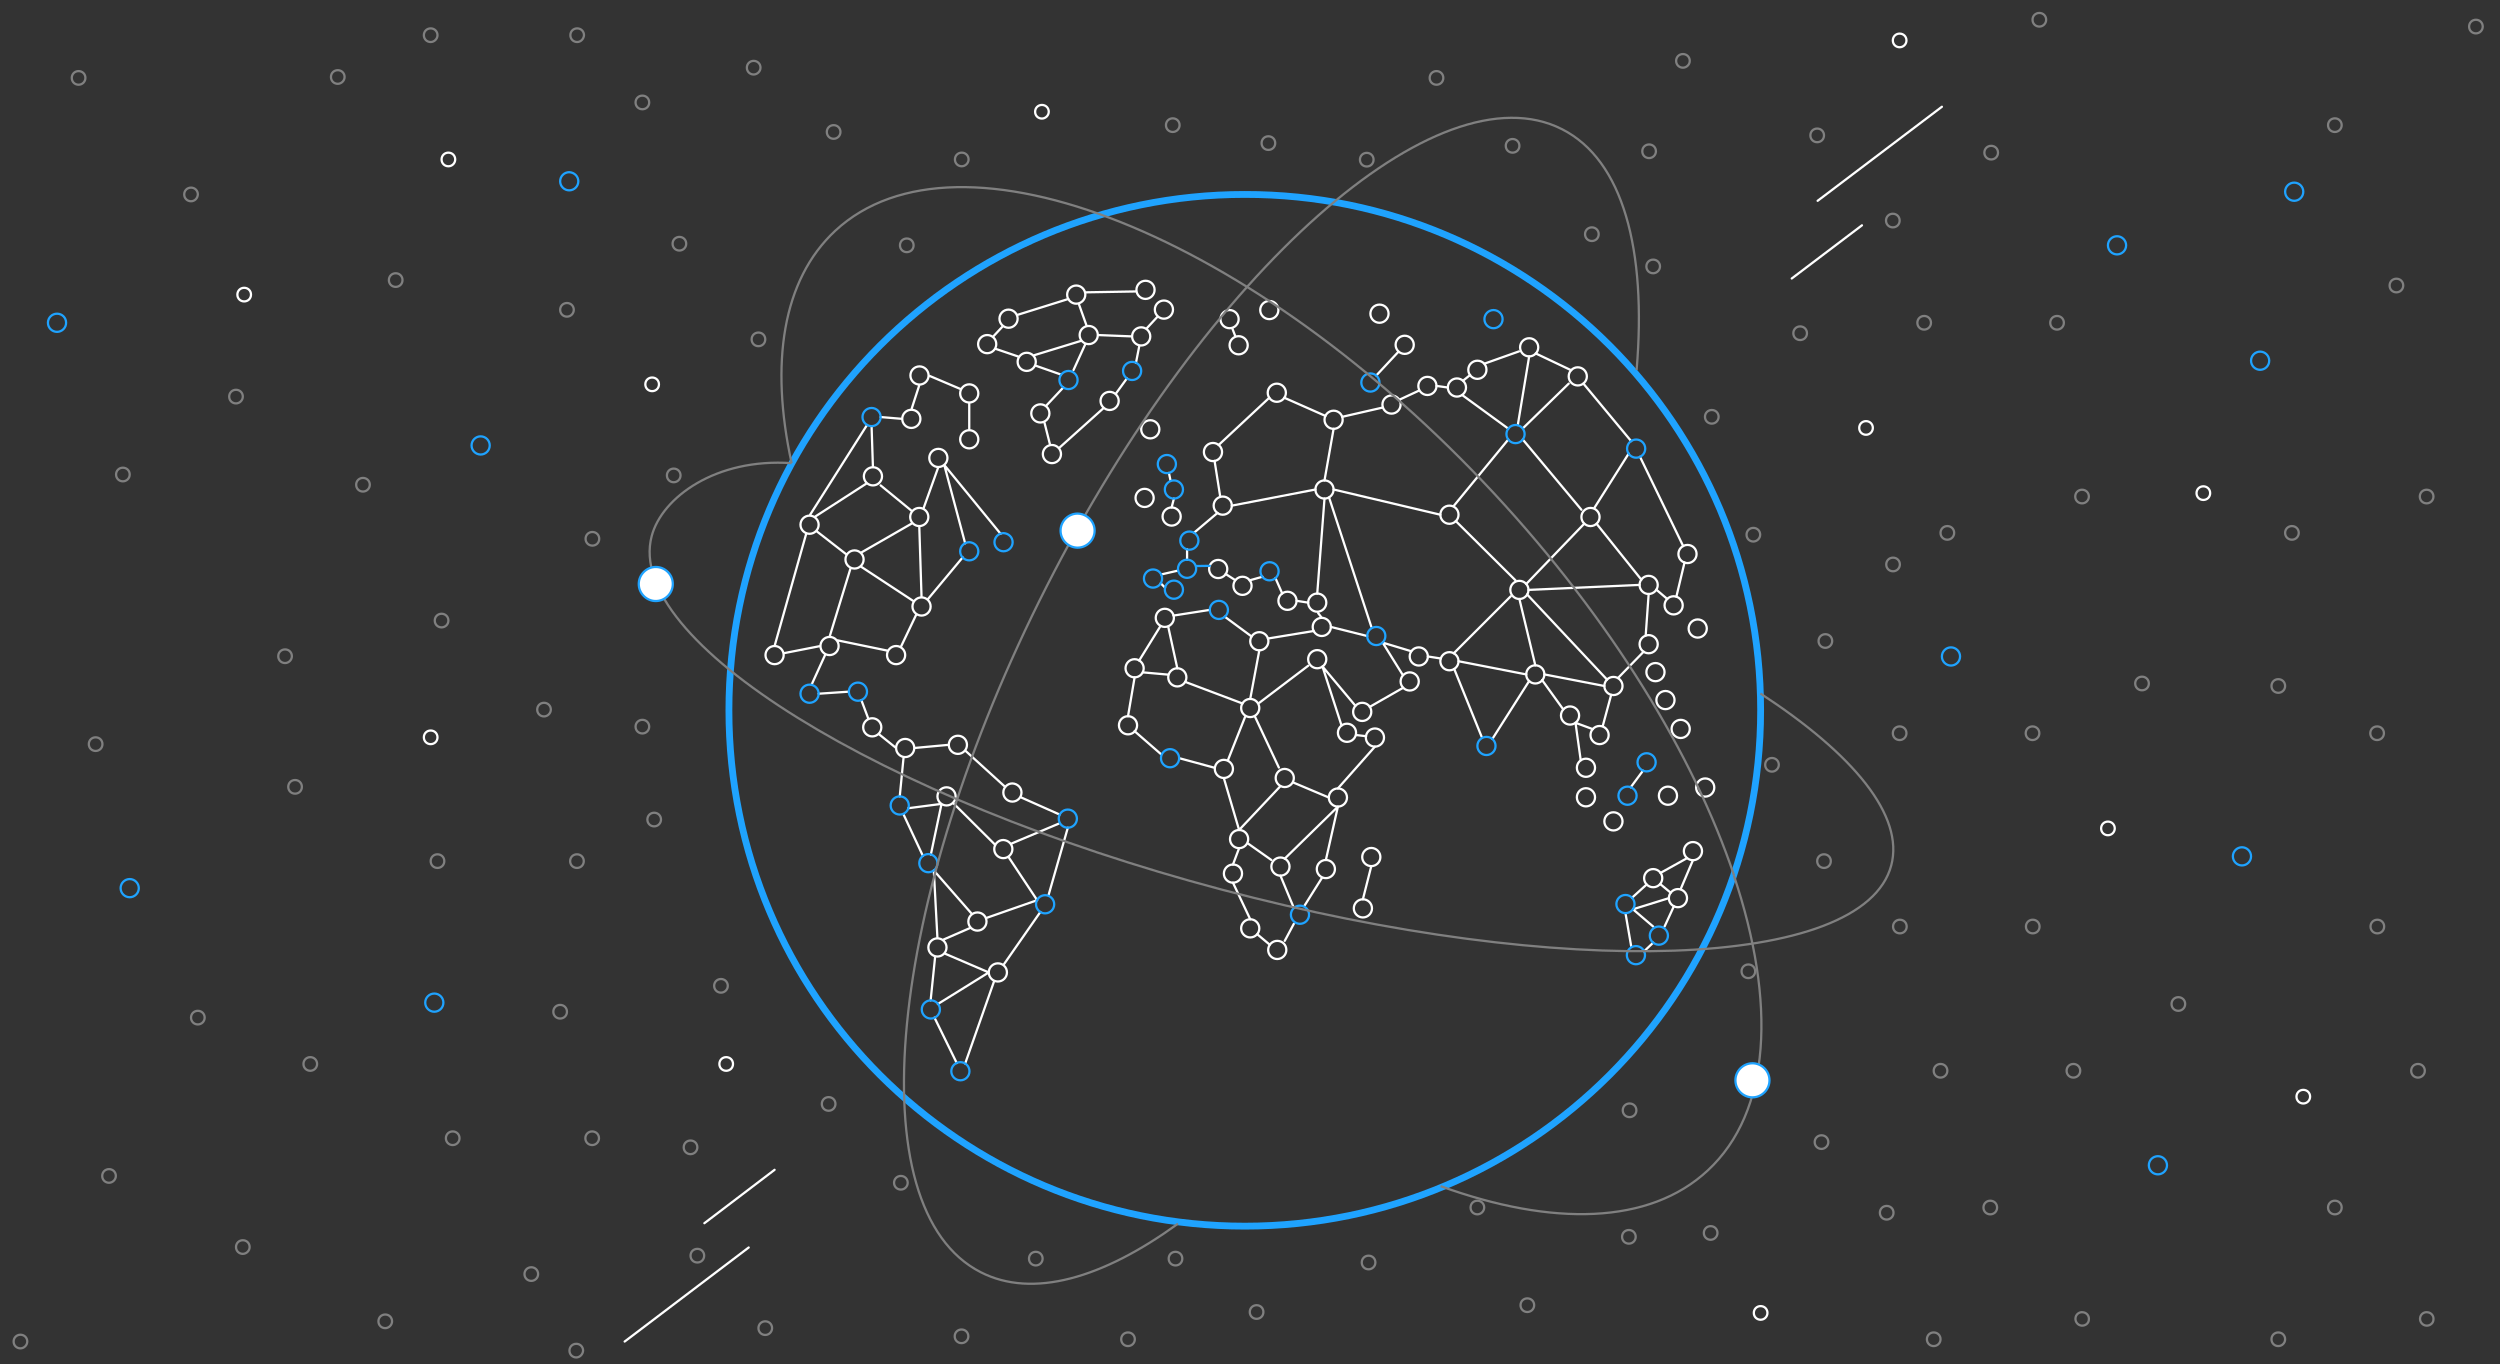 <svg version="1.1" id="Layer_1" xmlns="http://www.w3.org/2000/svg" x="0" y="0" viewBox="0 0 1100.6 600.5" xml:space="preserve">
  <rect x="0" y="0" width="1100.6" height="600.5" fill="#333333" stroke="none"/>
  <style>
    .dom0,.dom1{stroke-linecap:round;stroke-linejoin:round}.dom0{fill:none;stroke-miterlimit:10;stroke:#fff}.dom1{stroke:gray}.dom1,.dom5,.dom6,.dom7{fill:none;stroke-miterlimit:10}.dom5{stroke-linecap:round;stroke-linejoin:round;stroke:#1fa3ff}.dom6,.dom7{stroke:gray}.dom7{fill:#fff;stroke:#1fa3ff;stroke-linecap:round;stroke-linejoin:round}
  </style>
  <path class="dom0" d="M197.4 73.2c-1.7 0-3-1.3-3-3s1.3-3 3-3 3 1.3 3 3c0 1.6-1.3 3-3 3z"/>
  <path class="dom1" d="M189.6 18.5c-1.7 0-3-1.3-3-3s1.3-3 3-3 3 1.3 3 3c0 1.6-1.4 3-3 3zM282.8 48.1c-1.7 0-3-1.3-3-3s1.3-3 3-3 3 1.3 3 3-1.3 3-3 3zM423.4 73.2c-1.7 0-3-1.3-3-3s1.3-3 3-3 3 1.3 3 3c0 1.6-1.4 3-3 3z"/>
  <path class="dom0" d="M458.7 52.2c-1.7 0-3-1.3-3-3s1.3-3 3-3 3 1.3 3 3c0 1.6-1.4 3-3 3z"/>
  <path class="dom1" d="M399.2 111c-1.7 0-3-1.3-3-3s1.3-3 3-3 3 1.3 3 3-1.3 3-3 3zM516.3 58.1c-1.7 0-3-1.3-3-3s1.3-3 3-3 3 1.3 3 3c0 1.6-1.3 3-3 3zM558.4 66c-1.7 0-3-1.3-3-3s1.3-3 3-3 3 1.3 3 3-1.3 3-3 3zM601.7 73.3c-1.7 0-3-1.3-3-3s1.3-3 3-3 3 1.3 3 3-1.3 3-3 3zM665.9 67.2c-1.7 0-3-1.3-3-3s1.3-3 3-3 3 1.3 3 3-1.3 3-3 3zM632.4 37.3c-1.7 0-3-1.3-3-3s1.3-3 3-3 3 1.3 3 3-1.3 3-3 3zM726 69.6c-1.7 0-3-1.3-3-3s1.3-3 3-3 3 1.3 3 3c0 1.6-1.3 3-3 3zM800 62.6c-1.7 0-3-1.3-3-3s1.3-3 3-3 3 1.3 3 3-1.3 3-3 3zM897.8 11.7c-1.7 0-3-1.3-3-3s1.3-3 3-3 3 1.3 3 3c0 1.6-1.3 3-3 3zM700.8 106.1c-1.7 0-3-1.3-3-3s1.3-3 3-3 3 1.3 3 3-1.3 3-3 3zM740.9 29.8c-1.7 0-3-1.3-3-3s1.3-3 3-3 3 1.3 3 3c0 1.6-1.4 3-3 3zM727.8 120.3c-1.7 0-3-1.3-3-3s1.3-3 3-3 3 1.3 3 3c0 1.6-1.4 3-3 3zM792.5 149.7c-1.7 0-3-1.3-3-3s1.3-3 3-3 3 1.3 3 3-1.3 3-3 3zM753.6 186.5c-1.7 0-3-1.3-3-3s1.3-3 3-3 3 1.3 3 3c0 1.6-1.3 3-3 3zM771.9 238.4c-1.7 0-3-1.3-3-3s1.3-3 3-3 3 1.3 3 3c0 1.6-1.4 3-3 3zM803.6 285.2c-1.7 0-3-1.3-3-3s1.3-3 3-3 3 1.3 3 3-1.4 3-3 3zM780.1 339.7c-1.7 0-3-1.3-3-3s1.3-3 3-3 3 1.3 3 3c0 1.6-1.4 3-3 3zM836.3 325.8c-1.7 0-3-1.3-3-3s1.3-3 3-3 3 1.3 3 3c0 1.6-1.3 3-3 3zM803 382.1c-1.7 0-3-1.3-3-3s1.3-3 3-3 3 1.3 3 3-1.3 3-3 3zM769.7 430.6c-1.7 0-3-1.3-3-3s1.3-3 3-3 3 1.3 3 3-1.4 3-3 3zM854.3 474.4c-1.7 0-3-1.3-3-3s1.3-3 3-3 3 1.3 3 3-1.4 3-3 3zM836.4 410.9c-1.7 0-3-1.3-3-3s1.3-3 3-3 3 1.3 3 3-1.3 3-3 3zM801.9 505.8c-1.7 0-3-1.3-3-3s1.3-3 3-3 3 1.3 3 3c0 1.6-1.4 3-3 3zM851.3 592.6c-1.7 0-3-1.3-3-3s1.3-3 3-3 3 1.3 3 3-1.4 3-3 3zM830.6 536.9c-1.7 0-3-1.3-3-3s1.3-3 3-3 3 1.3 3 3-1.4 3-3 3zM876.2 534.6c-1.7 0-3-1.3-3-3s1.3-3 3-3 3 1.3 3 3-1.3 3-3 3z"/>
  <path class="dom0" d="M775.1 581c-1.7 0-3-1.3-3-3s1.3-3 3-3 3 1.3 3 3c0 1.6-1.3 3-3 3z"/>
  <path class="dom1" d="M916.5 583.6c-1.7-.1-2.9-1.6-2.8-3.2.1-1.7 1.6-2.9 3.2-2.7 1.7.1 2.9 1.6 2.7 3.2 0 1.6-1.5 2.8-3.1 2.7zM753.1 545.8c-1.7 0-3-1.3-3-3s1.3-3 3-3 3 1.3 3 3c0 1.6-1.4 3-3 3zM672.4 577.6c-1.7 0-3-1.3-3-3s1.3-3 3-3 3 1.3 3 3-1.4 3-3 3zM650.4 534.6c-1.7 0-3-1.3-3-3s1.3-3 3-3 3 1.3 3 3c0 1.6-1.4 3-3 3zM602.5 558.8c-1.7 0-3-1.3-3-3s1.3-3 3-3 3 1.3 3 3-1.4 3-3 3zM553.2 580.6c-1.7 0-3-1.3-3-3s1.3-3 3-3 3 1.3 3 3-1.3 3-3 3zM517.5 557.1c-1.7 0-3-1.3-3-3s1.3-3 3-3 3 1.3 3 3-1.3 3-3 3zM456 557.1c-1.7 0-3-1.3-3-3s1.3-3 3-3 3 1.3 3 3-1.4 3-3 3zM496.6 592.6c-1.7 0-3-1.3-3-3s1.3-3 3-3 3 1.3 3 3-1.4 3-3 3zM423.3 591.3c-1.7 0-3-1.3-3-3s1.3-3 3-3 3 1.3 3 3-1.4 3-3 3zM396.6 523.7c-1.7 0-3-1.3-3-3s1.3-3 3-3 3 1.3 3 3c0 1.6-1.3 3-3 3zM307 555.8c-1.7 0-3-1.3-3-3s1.3-3 3-3 3 1.3 3 3-1.3 3-3 3zM233.9 563.9c-1.7 0-3-1.3-3-3s1.3-3 3-3 3 1.3 3 3-1.4 3-3 3zM304 508.1c-1.7 0-3-1.3-3-3s1.3-3 3-3 3 1.3 3 3c0 1.6-1.3 3-3 3zM169.6 584.7c-1.7 0-3-1.3-3-3s1.3-3 3-3 3 1.3 3 3c0 1.6-1.4 3-3 3z"/>
  <path class="dom0" d="M319.7 471.4c-1.7 0-3-1.3-3-3s1.3-3 3-3 3 1.3 3 3-1.3 3-3 3z"/>
  <path class="dom1" d="M317.4 437c-1.7 0-3-1.3-3-3s1.3-3 3-3 3 1.3 3 3-1.4 3-3 3zM296.6 212.3c-1.7 0-3-1.3-3-3s1.3-3 3-3 3 1.3 3 3c0 1.6-1.3 3-3 3z"/>
  <path class="dom0" d="M287.1 172.2c-1.7 0-3-1.3-3-3s1.3-3 3-3 3 1.3 3 3-1.3 3-3 3zM107.5 132.7c-1.7 0-3-1.3-3-3s1.3-3 3-3 3 1.3 3 3-1.3 3-3 3zM189.6 327.6c-1.7 0-3-1.3-3-3s1.3-3 3-3 3 1.3 3 3-1.3 3-3 3z"/>
  <path class="dom1" d="M9 593.6c-1.7 0-3-1.3-3-3s1.3-3 3-3 3 1.3 3 3c0 1.6-1.4 3-3 3zM260.8 240.2c-1.7 0-3-1.3-3-3s1.3-3 3-3 3 1.3 3 3-1.3 3-3 3zM333.9 152.4c-1.7 0-3-1.3-3-3s1.3-3 3-3 3 1.3 3 3-1.3 3-3 3zM249.6 139.4c-1.7 0-3-1.3-3-3s1.3-3 3-3 3 1.3 3 3c0 1.6-1.3 3-3 3zM84.1 88.6c-1.7 0-3-1.3-3-3s1.3-3 3-3 3 1.3 3 3c-.1 1.7-1.4 3-3 3zM288 363.8c-1.7 0-3-1.3-3-3s1.3-3 3-3 3 1.3 3 3c0 1.6-1.3 3-3 3zM282.8 322.9c-1.7 0-3-1.3-3-3s1.3-3 3-3 3 1.3 3 3c0 1.6-1.3 3-3 3zM239.5 315.4c-1.7 0-3-1.3-3-3s1.3-3 3-3 3 1.3 3 3c0 1.6-1.4 3-3 3zM254 382.1c-1.7 0-3-1.3-3-3s1.3-3 3-3 3 1.3 3 3-1.3 3-3 3zM246.6 448.4c-1.7 0-3-1.3-3-3s1.3-3 3-3 3 1.3 3 3-1.3 3-3 3zM260.7 504.1c-1.7 0-3-1.3-3-3s1.3-3 3-3 3 1.3 3 3c0 1.6-1.3 3-3 3zM54.1 211.9c-1.7 0-3-1.3-3-3s1.3-3 3-3 3 1.3 3 3-1.4 3-3 3zM42.1 330.6c-1.7 0-3-1.3-3-3s1.3-3 3-3 3 1.3 3 3-1.3 3-3 3zM34.6 37.3c-1.7 0-3-1.3-3-3s1.3-3 3-3 3 1.3 3 3c0 1.6-1.3 3-3 3zM192.6 382.1c-1.7 0-3-1.3-3-3s1.3-3 3-3 3 1.3 3 3-1.3 3-3 3zM199.3 504.1c-1.7 0-3-1.3-3-3s1.3-3 3-3 3 1.3 3 3c0 1.6-1.3 3-3 3zM87.1 451c-1.7 0-3-1.3-3-3s1.3-3 3-3 3 1.3 3 3-1.4 3-3 3zM106.9 552c-1.7 0-3-1.3-3-3s1.3-3 3-3 3 1.3 3 3c0 1.6-1.4 3-3 3zM48 520.7c-1.7 0-3-1.3-3-3s1.3-3 3-3 3 1.3 3 3c0 1.6-1.4 3-3 3zM125.5 291.9c-1.7 0-3-1.3-3-3s1.3-3 3-3 3 1.3 3 3c0 1.6-1.4 3-3 3zM129.9 349.4c-1.7 0-3-1.3-3-3s1.3-3 3-3 3 1.3 3 3-1.3 3-3 3zM136.6 471.4c-1.7 0-3-1.3-3-3s1.3-3 3-3 3 1.3 3 3c0 1.6-1.3 3-3 3zM194.4 276.2c-1.7 0-3-1.3-3-3s1.3-3 3-3 3 1.3 3 3-1.4 3-3 3zM103.9 177.6c-1.7 0-3-1.3-3-3s1.3-3 3-3 3 1.3 3 3c0 1.6-1.4 3-3 3zM148.7 36.9c-1.7 0-3-1.3-3-3s1.3-3 3-3 3 1.3 3 3c0 1.6-1.4 3-3 3zM174.2 126.3c-1.7 0-3-1.3-3-3s1.3-3 3-3 3 1.3 3 3-1.3 3-3 3zM159.8 216.4c-1.7 0-3-1.3-3-3s1.3-3 3-3 3 1.3 3 3c0 1.6-1.3 3-3 3zM364.8 489c-1.7 0-3-1.3-3-3s1.3-3 3-3 3 1.3 3 3c0 1.6-1.3 3-3 3zM336.9 587.7c-1.7 0-3-1.3-3-3s1.3-3 3-3 3 1.3 3 3c0 1.6-1.3 3-3 3zM253.7 597.6c-1.7 0-3-1.3-3-3s1.3-3 3-3 3 1.3 3 3c-.1 1.6-1.4 3-3 3zM717.1 547.5c-1.7 0-3-1.3-3-3s1.3-3 3-3 3 1.3 3 3c0 1.6-1.3 3-3 3zM717.4 491.8c-1.7 0-3-1.3-3-3s1.3-3 3-3 3 1.3 3 3-1.3 3-3 3z"/>
  <path class="dom0" d="M821.5 191.4c-1.7 0-3-1.3-3-3s1.3-3 3-3 3 1.3 3 3c0 1.6-1.3 3-3 3z"/>
  <path class="dom1" d="M876.6 70.2c-1.7 0-3-1.3-3-3s1.3-3 3-3 3 1.3 3 3-1.3 3-3 3zM833.4 251.5c-1.7 0-3-1.3-3-3s1.3-3 3-3 3 1.3 3 3c0 1.6-1.3 3-3 3zM857.3 237.6c-1.7 0-3-1.3-3-3s1.3-3 3-3 3 1.3 3 3c0 1.6-1.3 3-3 3zM916.6 221.6c-1.7 0-3-1.3-3-3s1.3-3 3-3 3 1.3 3 3c0 1.6-1.3 3-3 3zM847.1 145.1c-1.7 0-3-1.3-3-3s1.3-3 3-3 3 1.3 3 3-1.4 3-3 3zM1003 305c-1.7 0-3-1.3-3-3s1.3-3 3-3 3 1.3 3 3-1.4 3-3 3zM894.8 325.8c-1.7 0-3-1.3-3-3s1.3-3 3-3 3 1.3 3 3c0 1.6-1.3 3-3 3zM1055 128.7c-1.7 0-3-1.3-3-3s1.3-3 3-3 3 1.3 3 3c0 1.6-1.3 3-3 3zM1027.9 58.1c-1.7 0-3-1.3-3-3s1.3-3 3-3 3 1.3 3 3c0 1.6-1.3 3-3 3zM1090 14.7c-1.7 0-3-1.3-3-3s1.3-3 3-3 3 1.3 3 3c0 1.6-1.3 3-3 3zM912.8 474.4c-1.7 0-3-1.3-3-3s1.3-3 3-3 3 1.3 3 3-1.4 3-3 3zM894.9 410.9c-1.7 0-3-1.3-3-3s1.3-3 3-3 3 1.3 3 3-1.3 3-3 3zM943 303.9c-1.7 0-3-1.3-3-3s1.3-3 3-3 3 1.3 3 3-1.3 3-3 3zM905.6 145.1c-1.7 0-3-1.3-3-3s1.3-3 3-3 3 1.3 3 3-1.4 3-3 3zM833.3 100.1c-1.7 0-3-1.3-3-3s1.3-3 3-3 3 1.3 3 3-1.3 3-3 3z"/>
  <path class="dom0" d="M836.3 20.8c-1.7 0-3-1.3-3-3s1.3-3 3-3 3 1.3 3 3c0 1.6-1.3 3-3 3zM970 220.1c-1.7 0-3-1.3-3-3s1.3-3 3-3 3 1.3 3 3-1.3 3-3 3zM928 367.7c-1.7 0-3-1.3-3-3s1.3-3 3-3 3 1.3 3 3c0 1.6-1.3 3-3 3zM1014 485.8c-1.7 0-3-1.3-3-3s1.3-3 3-3 3 1.3 3 3c0 1.6-1.3 3-3 3z"/>
  <path class="dom1" d="M367 61.1c-1.7 0-3-1.3-3-3s1.3-3 3-3 3 1.3 3 3-1.4 3-3 3zM331.8 32.8c-1.7 0-3-1.3-3-3s1.3-3 3-3 3 1.3 3 3c0 1.6-1.4 3-3 3zM299.1 110.3c-1.7 0-3-1.3-3-3s1.3-3 3-3 3 1.3 3 3-1.4 3-3 3zM254.1 18.5c-1.7 0-3-1.3-3-3s1.3-3 3-3 3 1.3 3 3c-.1 1.6-1.4 3-3 3z"/>
  <path class="dom0" d="M800.2 88.4L854.9 47M788.8 122.6l30.9-23.4M329.6 549.2L275 590.6M341 515l-30.9 23.5"/>
  <radialGradient id="SVGID_1_" cx="687.841" cy="264.522" r=".192" gradientTransform="matrix(1 0 0 -1 0 600)" gradientUnits="userSpaceOnUse">
    <stop offset="0" stop-color="#27aae1"/>
    <stop offset=".199" stop-color="#2aabe1"/>
    <stop offset=".347" stop-color="#33aee1"/>
    <stop offset=".478" stop-color="#44b3e2"/>
    <stop offset=".6" stop-color="#5abae3"/>
    <stop offset=".715" stop-color="#78c4e4"/>
    <stop offset=".826" stop-color="#9ccfe5"/>
    <stop offset=".93" stop-color="#c6dde7"/>
    <stop offset="1" stop-color="#e6e7e8"/>
  </radialGradient>
  <path d="M688 335.6c-.4-.3-.5-.3 0 0z" fill="url(#SVGID_1_)"/>
  <path id="svg-concept" d="M775.1 312.7c0 125.4-101.7 227.1-227.1 227.1S320.9 438.1 320.9 312.7 422.6 85.6 548 85.6c125.4-.1 227.1 101.6 227.1 227.1z" fill="none" stroke="#1fa3ff" stroke-width="3" stroke-linecap="round" stroke-linejoin="round" stroke-miterlimit="10"/>
  <path class="dom0" d="M566.3 418.2c0 2.2-1.8 4-4 4s-4-1.8-4-4 1.8-4 4-4 4 1.7 4 4zM554.4 408.7c0 2.2-1.8 4-4 4s-4-1.8-4-4 1.8-4 4-4 4 1.8 4 4zM587.7 382.6c0 2.2-1.8 4-4 4s-4-1.8-4-4 1.8-4 4-4 4 1.8 4 4zM593 351.1c0 2.2-1.8 4-4 4s-4-1.8-4-4 1.8-4 4-4 4 1.8 4 4zM609.3 324.7c0 2.2-1.8 4-4 4s-4-1.8-4-4 1.8-4 4-4 4 1.8 4 4zM597 322.6c0 2.2-1.8 4-4 4s-4-1.8-4-4 1.8-4 4-4 4 1.8 4 4zM583.9 290.2c0 2.2-1.8 4-4 4s-4-1.8-4-4 1.8-4 4-4 4 1.8 4 4zM603.7 313.4c0 2.2-1.8 4-4 4s-4-1.8-4-4 1.8-4 4-4 4 1.7 4 4zM624.6 300c0 2.2-1.8 4-4 4s-4-1.8-4-4 1.8-4 4-4 4 1.8 4 4zM585.9 276c0 2.2-1.8 4-4 4s-4-1.8-4-4 1.8-4 4-4 4 1.8 4 4zM583.9 265.3c0 2.2-1.8 4-4 4s-4-1.8-4-4 1.8-4 4-4 4 1.8 4 4zM570.8 264.5c0 2.2-1.8 4-4 4s-4-1.8-4-4 1.8-4 4-4 4 1.8 4 4zM558.4 282.3c0 2.2-1.8 4-4 4s-4-1.8-4-4 1.8-4 4-4 4 1.8 4 4zM516.8 272c0 2.2-1.8 4-4 4s-4-1.8-4-4 1.8-4 4-4 4 1.8 4 4zM540.3 250.5c0 2.2-1.8 4-4 4s-4-1.8-4-4 1.8-4 4-4 4 1.8 4 4zM551 257.9c0 2.2-1.8 4-4 4s-4-1.8-4-4 1.8-4 4-4 4 1.8 4 4zM542.3 222.6c0 2.2-1.8 4-4 4s-4-1.8-4-4 1.8-4 4-4 4 1.7 4 4zM538 199c0 2.2-1.8 4-4 4s-4-1.8-4-4 1.8-4 4-4 4 1.8 4 4zM566.1 172.9c0 2.2-1.8 4-4 4s-4-1.8-4-4 1.8-4 4-4 4 1.8 4 4zM591.1 184.8c0 2.2-1.8 4-4 4s-4-1.8-4-4 1.8-4 4-4 4 1.7 4 4zM616.6 178.1c0 2.2-1.8 4-4 4s-4-1.8-4-4 1.8-4 4-4 4 1.8 4 4zM632.4 169.9c0 2.2-1.8 4-4 4s-4-1.8-4-4 1.8-4 4-4c2.3 0 4 1.8 4 4zM654.4 162.8c0 2.2-1.8 4-4 4s-4-1.8-4-4 1.8-4 4-4c2.3 0 4 1.7 4 4zM645.4 170.6c0 2.2-1.8 4-4 4s-4-1.8-4-4 1.8-4 4-4 4 1.8 4 4zM677.2 152.9c0 2.2-1.8 4-4 4s-4-1.8-4-4 1.8-4 4-4 4 1.8 4 4zM698.6 165.7c0 2.2-1.8 4-4 4s-4-1.8-4-4 1.8-4 4-4 4 1.8 4 4zM746.9 243.9c0 2.2-1.8 4-4 4s-4-1.8-4-4 1.8-4 4-4c2.3 0 4 1.8 4 4zM740.8 266.5c0 2.2-1.8 4-4 4s-4-1.8-4-4 1.8-4 4-4 4 1.8 4 4zM729.8 257.5c0 2.2-1.8 4-4 4s-4-1.8-4-4 1.8-4 4-4 4 1.8 4 4zM729.8 283.6c0 2.2-1.8 4-4 4s-4-1.8-4-4 1.8-4 4-4 4 1.8 4 4zM714.3 302c0 2.2-1.8 4-4 4s-4-1.8-4-4 1.8-4 4-4 4 1.8 4 4zM708.2 323.6c0 2.2-1.8 4-4 4s-4-1.8-4-4 1.8-4 4-4 4 1.8 4 4zM695.2 315c0 2.2-1.8 4-4 4s-4-1.8-4-4 1.8-4 4-4 4 1.8 4 4zM679.9 296.9c0 2.2-1.8 4-4 4s-4-1.8-4-4 1.8-4 4-4 4 1.7 4 4zM642.1 291.1c0 2.2-1.8 4-4 4s-4-1.8-4-4 1.8-4 4-4 4 1.8 4 4zM672.9 259.7c0 2.2-1.8 4-4 4s-4-1.8-4-4 1.8-4 4-4 4 1.8 4 4zM704.2 227.6c0 2.2-1.8 4-4 4s-4-1.8-4-4 1.8-4 4-4 4 1.8 4 4zM587.1 215.5c0 2.2-1.8 4-4 4s-4-1.8-4-4 1.8-4 4-4 4 1.8 4 4zM642.1 226.6c0 2.2-1.8 4-4 4s-4-1.8-4-4 1.8-4 4-4 4 1.7 4 4zM628.6 289c0 2.2-1.8 4-4 4s-4-1.8-4-4 1.8-4 4-4 4 1.8 4 4zM702.2 338c0 2.2-1.8 4-4 4s-4-1.8-4-4 1.8-4 4-4 4 1.8 4 4zM749.3 374.7c0 2.2-1.8 4-4 4s-4-1.8-4-4 1.8-4 4-4 4 1.8 4 4zM604 399.9c0 2.2-1.8 4-4 4s-4-1.8-4-4 1.8-4 4-4 4 1.8 4 4zM607.7 377.3c0 2.2-1.8 4-4 4s-4-1.8-4-4 1.8-4 4-4 4 1.8 4 4zM743.9 320.9c0 2.2-1.8 4-4 4s-4-1.8-4-4 1.8-4 4-4 4 1.8 4 4zM751.4 276.7c0 2.2-1.8 4-4 4s-4-1.8-4-4 1.8-4 4-4 4 1.8 4 4zM754.7 346.7c0 2.2-1.8 4-4 4s-4-1.8-4-4 1.8-4 4-4 4 1.8 4 4zM738.3 350.3c0 2.2-1.8 4-4 4s-4-1.8-4-4 1.8-4 4-4 4 1.8 4 4zM714.3 361.6c0 2.2-1.8 4-4 4s-4-1.8-4-4 1.8-4 4-4 4 1.8 4 4zM702.2 351c0 2.2-1.8 4-4 4s-4-1.8-4-4 1.8-4 4-4 4 1.8 4 4zM737.2 308.2c0 2.2-1.8 4-4 4s-4-1.8-4-4 1.8-4 4-4 4 1.8 4 4zM732.8 295.9c0 2.2-1.8 4-4 4s-4-1.8-4-4 1.8-4 4-4 4 1.8 4 4zM731.8 386.6c0 2.2-1.8 4-4 4s-4-1.8-4-4 1.8-4 4-4 4 1.8 4 4zM742.7 395.4c0 2.2-1.8 4-4 4s-4-1.8-4-4 1.8-4 4-4 4 1.8 4 4zM519.8 227.4c0 2.2-1.8 4-4 4s-4-1.8-4-4 1.8-4 4-4 4 1.8 4 4zM507.9 219.2c0 2.2-1.8 4-4 4s-4-1.8-4-4 1.8-4 4-4 4 1.8 4 4zM503.5 294.2c0 2.2-1.8 4-4 4s-4-1.8-4-4 1.8-4 4-4 4 1.8 4 4zM500.6 319.3c0 2.2-1.8 4-4 4s-4-1.8-4-4 1.8-4 4-4 4 1.8 4 4zM522.3 298.2c0 2.2-1.8 4-4 4s-4-1.8-4-4 1.8-4 4-4 4 1.8 4 4zM554.4 311.7c0 2.2-1.8 4-4 4s-4-1.8-4-4 1.8-4 4-4 4 1.8 4 4zM569.6 342.5c0 2.2-1.8 4-4 4s-4-1.8-4-4 1.8-4 4-4c2.2.1 4 1.8 4 4zM567.7 381.5c0 2.2-1.8 4-4 4s-4-1.8-4-4 1.8-4 4-4 4 1.8 4 4zM546.8 384.6c0 2.2-1.8 4-4 4s-4-1.8-4-4 1.8-4 4-4c2.3 0 4 1.7 4 4zM549.5 369.4c0 2.2-1.8 4-4 4s-4-1.8-4-4 1.8-4 4-4c2.3 0 4 1.8 4 4zM542.8 338.5c0 2.2-1.8 4-4 4s-4-1.8-4-4 1.8-4 4-4c2.3.1 4 1.8 4 4zM510.4 189c0 2.2-1.8 4-4 4s-4-1.8-4-4 1.8-4 4-4 4 1.8 4 4zM549.3 152c0 2.2-1.8 4-4 4s-4-1.8-4-4 1.8-4 4-4 4 1.8 4 4zM545.3 140.5c0 2.2-1.8 4-4 4s-4-1.8-4-4 1.8-4 4-4 4 1.8 4 4zM562.8 136.5c0 2.2-1.8 4-4 4s-4-1.8-4-4 1.8-4 4-4c2.3 0 4 1.8 4 4zM611.3 138.1c0 2.2-1.8 4-4 4s-4-1.8-4-4 1.8-4 4-4c2.3 0 4 1.8 4 4zM622.4 151.8c0 2.2-1.8 4-4 4s-4-1.8-4-4 1.8-4 4-4 4 1.8 4 4zM542.4 144.3l1.5 3.9M605.9 165.3l9.8-10.5"/>
  <radialGradient id="SVGID_2_" cx="425.658" cy="352.7" r=".025" gradientTransform="matrix(1 0 0 -1 0 600)" gradientUnits="userSpaceOnUse">
    <stop offset="0" stop-color="#27aae1"/>
    <stop offset=".199" stop-color="#2aabe1"/>
    <stop offset=".347" stop-color="#33aee1"/>
    <stop offset=".478" stop-color="#44b3e2"/>
    <stop offset=".6" stop-color="#5abae3"/>
    <stop offset=".715" stop-color="#78c4e4"/>
    <stop offset=".826" stop-color="#9ccfe5"/>
    <stop offset=".93" stop-color="#c6dde7"/>
    <stop offset="1" stop-color="#e6e7e8"/>
  </radialGradient>
  <path d="M425.7 247.3c-.1 0-.1 0 0 0z" fill="url(#SVGID_2_)"/>
  <path class="dom0" d="M467.1 199.9c0 2.2-1.8 4-4 4s-4-1.8-4-4 1.8-4 4-4 4 1.8 4 4zM443.3 428.1c0 2.2-1.8 4-4 4s-4-1.8-4-4 1.8-4 4-4c2.3 0 4 1.8 4 4zM416.7 417.1c0 2.2-1.8 4-4 4s-4-1.8-4-4 1.8-4 4-4 4 1.8 4 4zM434.3 405.7c0 2.2-1.8 4-4 4s-4-1.8-4-4 1.8-4 4-4 4 1.7 4 4zM449.7 348.9c0 2.2-1.8 4-4 4s-4-1.8-4-4 1.8-4 4-4c2.2.1 4 1.8 4 4zM425.7 327.9c0 2.2-1.8 4-4 4s-4-1.8-4-4 1.8-4 4-4c2.3 0 4 1.8 4 4zM402.5 329.3c0 2.2-1.8 4-4 4s-4-1.8-4-4 1.8-4 4-4 4 1.8 4 4zM388 320.2c0 2.2-1.8 4-4 4s-4-1.8-4-4 1.8-4 4-4 4 1.8 4 4zM345 288.4c0 2.2-1.8 4-4 4s-4-1.8-4-4 1.8-4 4-4 4 1.8 4 4zM369.2 284.4c0 2.2-1.8 4-4 4s-4-1.8-4-4 1.8-4 4-4c2.3 0 4 1.8 4 4zM398.5 288.4c0 2.2-1.8 4-4 4s-4-1.8-4-4 1.8-4 4-4 4 1.8 4 4zM409.7 267c0 2.2-1.8 4-4 4s-4-1.8-4-4 1.8-4 4-4 4 1.8 4 4zM417.1 201.6c0 2.2-1.8 4-4 4s-4-1.8-4-4 1.8-4 4-4 4 1.8 4 4zM408.7 227.6c0 2.2-1.8 4-4 4s-4-1.8-4-4 1.8-4 4-4 4 1.8 4 4zM388.3 209.7c0 2.2-1.8 4-4 4s-4-1.8-4-4 1.8-4 4-4 4 1.8 4 4zM408.8 165.3c0 2.2-1.8 4-4 4s-4-1.8-4-4 1.8-4 4-4 4 1.8 4 4zM405.2 184.4c0 2.2-1.8 4-4 4s-4-1.8-4-4 1.8-4 4-4c2.3 0 4 1.7 4 4zM430.7 173.2c0 2.2-1.8 4-4 4s-4-1.8-4-4 1.8-4 4-4 4 1.8 4 4zM430.7 193.4c0 2.2-1.8 4-4 4s-4-1.8-4-4 1.8-4 4-4 4 1.8 4 4zM360.4 231c0 2.2-1.8 4-4 4s-4-1.8-4-4 1.8-4 4-4 4 1.8 4 4zM380.2 246.3c0 2.2-1.8 4-4 4s-4-1.8-4-4 1.8-4 4-4 4 1.8 4 4zM420.7 350.6c0 2.2-1.8 4-4 4s-4-1.8-4-4 1.8-4 4-4 4 1.8 4 4zM445.7 373.8c0 2.2-1.8 4-4 4s-4-1.8-4-4 1.8-4 4-4c2.2.1 4 1.8 4 4zM462 182c0 2.2-1.8 4-4 4s-4-1.8-4-4 1.8-4 4-4 4 1.7 4 4zM492.5 176.5c0 2.2-1.8 4-4 4s-4-1.8-4-4 1.8-4 4-4 4 1.8 4 4zM506.4 148.1c0 2.2-1.8 4-4 4s-4-1.8-4-4 1.8-4 4-4 4 1.8 4 4zM516.4 136.3c0 2.2-1.8 4-4 4s-4-1.8-4-4 1.8-4 4-4 4 1.8 4 4zM508.3 127.6c0 2.2-1.8 4-4 4s-4-1.8-4-4 1.8-4 4-4 4 1.7 4 4zM477.8 129.7c0 2.2-1.8 4-4 4s-4-1.8-4-4 1.8-4 4-4 4 1.8 4 4zM448 140.3c0 2.2-1.8 4-4 4s-4-1.8-4-4 1.8-4 4-4 4 1.8 4 4zM438.6 151.5c0 2.2-1.8 4-4 4s-4-1.8-4-4 1.8-4 4-4 4 1.7 4 4zM456 159.3c0 2.2-1.8 4-4 4s-4-1.8-4-4 1.8-4 4-4 4 1.8 4 4zM483.3 147.5c0 2.2-1.8 4-4 4s-4-1.8-4-4 1.8-4 4-4 4 1.7 4 4zM462.3 195.9l-2.6-10.3M460.4 178.8l7.7-8.2M467.1 164.9l-11.4-4M466.4 197.1l19.5-17.5M491.1 173.5l5-6.9M500.1 159.7l1.5-7.6M498.4 148.1l-15.1-.6M504.6 144.8l5.1-5.5M500.4 128.3l-22.7.4M474.9 133.7l3.5 9.8M470.4 131.6l-22.4 7M441.6 143.5l-4.3 4.6M448.7 157.1l-10.6-3.6M476.1 150l-21.2 6.5M477.8 151.5l-5.2 11.4M421.2 468l-9.8-20M412.9 442l22.4-13.9M435.3 428.1l-19.6-8.4M415 413.8l12.4-5.4M427.9 402.4l-16.8-19.2M434.3 404.1l22.3-7.8M456.6 396.3l-12.4-18.7M445 371.5l21.1-8.9M466.5 358.6l-17.1-7.6M409.8 376.2l4.7-22.3M414.5 353.9l-14.6 1.9M396.1 350.6l1.7-17.3M402.5 329.3l15.2-1.4M424.9 330.4l17.7 16.1M419.5 353.4l18.7 18.6M394.5 329.3l-7.7-6.2M382.2 316.2l-3-8M373.7 304.5l-13.3.9M357.3 301.4l6.1-13.4M361.2 284.4l-16.3 3.2M341 284.4l14-49.7M358.6 227.6l23.1-14.9M387.7 213.7l13.9 11.4M406.5 224l6.6-18.4M415.7 204.7l24.8 30.3M424.9 239.2l-9.2-34.5M404.7 231.6l1 31.4M403.5 270.3l-7 14.7M368.2 281.8l22.8 4.7M359.3 233.7l13.5 10.5M378.9 243.4l22.8-13.1M378.8 249.3l23.6 15.5M374.5 250l-9.3 30.4M384.3 205.7l-.6-18.1M387.7 183.6l9.5.8M401.2 180.4l3.6-11.1M408.8 165.3l13.9 5.9M426.7 177.2v12.2M553.5 411.3l5.5 4.6M565.6 414.2l4-7.5M569.6 399.7l-5.9-14.2M574.3 398.7l7.6-12.1M550.4 404.7l-7.6-16.1M542.8 380.6l2.7-7.2M549.5 371.4l10.2 7.2M545.5 365.4l18.2-19.3M538.8 342.6l6.7 22.8M569.6 344.6l15.4 6.5M565.6 378l23.4-22.9M583.7 378.6l5.3-23.5M589 347.1l16.3-18.4M597.1 323.6l4.3.5M590.6 319.4l-8.4-26M596.7 310.7l-14.5-17.3M603 311.2l14.7-8.4M617.4 296.9l-8.7-14M621.3 286.7l-12.6-3.8M628.6 289l5.7.9M640.2 294.5l12.1 29.9M657 325.3l16.2-25.5M678.9 299.4l9.3 12.9M693.6 318.2l2.3 16.5M701.2 321l-7.6-2.8M705.6 319.6l3.7-13.7M712.3 298.5l11.3-11.6M724.5 279.8l1.3-18.3M729.2 259.6l4.8 4.1M738 262.7l3.6-15.1M741 240.4l-19-39.3M718.1 194.2l-21-25.3M691.7 163l-15.6-7.4M673.2 156.9l-5 30.2M668.7 154.7l-15.2 5.4M647.2 165.1l-3.1 2.5M643.7 173.9l20.3 14.8M637.4 170.6l-5-.7M624.4 172.1L616 176M608.8 179.4l-17.9 4.1M583.5 183.1l-18.1-8M558.8 175.1l-22.3 20.8M534.7 202.9l2.5 15.8M514.6 208.2l.7 3.3M516.8 219.5l-1 3.9M525.7 234.5l10.3-8.7M522.6 241.8v4.6M518.6 251.2l-7.4 1.7M511 256.8l1.9 1.9M539.6 252.7l4.2 2.7M550.1 255.5l5.7-1.6M561.5 254.5l3 6.8M570.8 264.5l5.1.8M580.3 269.9l1.6 2.1M578.3 277.8l-20.1 3.3M551 280.2l-11.8-8.7M532.6 268.5l-16 2.5M510.9 275.6l-9.4 15.2M514.3 275.9l4 18.3M521.8 300.2l25.2 9.5M554.4 286.3l-4 21.4M575.9 293.1l-21.5 16.3M552.4 315.3l10.6 22.6M548.1 315.7l-7.5 18.9M534.3 337.9l-14.7-4M511.1 332l-11.6-10.1M496.6 315.3l2.9-17.1M503.1 296l11.2 1M542.3 222.6l36.8-7.1M587.1 188.8l-4 22.7M587.1 215.5l47 11.1M583.1 219.5l-3.2 41.8M640.9 229.4l26.3 26.1M671.9 257.1l25.5-26.5M702.9 230.6l19.7 24.6M717 199.7l-15.1 23.9M690.6 168.9l-19.9 19.4M670.4 193.5l25.8 30.9M664 193.5l-23.9 29.1M640 287.6l25.1-25.1M668.9 263.7l7 29.2M672.3 261.7l35.2 37.5M642.1 291.1l29.8 5.8M679.9 296.9l26.4 5.1M672.9 259.7l48.9-2.2M603.7 275.9L585.1 219M585.9 276l16 4M718.1 416.5l-2.5-14.5M718.5 395.2l6.4-5.8M731 384.3l11.7-6.5M745.3 378.7l-5.4 12.7M736.9 399l-4.1 8.9M723.8 418.8l4-3.8M727.8 407.9l-8.9-7.6M734.7 395.4l-15.8 4.9M735.5 393l-4.6-3.8M717.9 346.6l5.4-7.3M603.7 381.3l-3.7 14.6M424.9 468.2l12.8-36.4M409.7 440.4l2-19.4M412.7 413.1l-1.6-29.9M441.7 424.9l16.3-23.4M461.6 394.1l8.5-29.7M397.8 358.6l8.5 18.2M408.3 264l15.5-18.6M356.4 227l25.3-39.9"/>
  <path id="svg-concept" class="dom5" d="M474.1 360.4c0 2.2-1.8 4-4 4s-4-1.8-4-4 1.8-4 4-4 4 1.8 4 4zM464.1 398.1c0 2.2-1.8 4-4 4s-4-1.8-4-4 1.8-4 4-4 4 1.8 4 4zM426.8 471.6c0 2.2-1.8 4-4 4s-4-1.8-4-4 1.8-4 4-4 4 1.8 4 4zM413.8 444.4c0 2.2-1.8 4-4 4s-4-1.8-4-4 1.8-4 4-4 4 1.8 4 4zM400.1 354.6c0 2.2-1.8 4-4 4s-4-1.8-4-4 1.8-4 4-4 4 1.8 4 4zM195.2 441.4c0 2.2-1.8 4-4 4s-4-1.8-4-4 1.8-4 4-4 4 1.8 4 4zM215.6 196.1c0 2.2-1.8 4-4 4s-4-1.8-4-4 1.8-4 4-4 4 1.8 4 4zM29.1 142.1c0 2.2-1.8 4-4 4s-4-1.8-4-4 1.8-4 4-4 4 1.7 4 4zM412.7 380c0 2.2-1.8 4-4 4s-4-1.8-4-4 1.8-4 4-4 4 1.8 4 4zM445.8 238.7c0 2.2-1.8 4-4 4s-4-1.8-4-4 1.8-4 4-4c2.2.1 4 1.8 4 4zM387.7 183.6c0 2.2-1.8 4-4 4s-4-1.8-4-4 1.8-4 4-4 4 1.8 4 4zM430.7 242.7c0 2.2-1.8 4-4 4s-4-1.8-4-4 1.8-4 4-4c2.2.1 4 1.8 4 4zM254.6 79.8c0 2.2-1.8 4-4 4s-4-1.8-4-4 1.8-4 4-4c2.2.1 4 1.8 4 4zM381.7 304.5c0 2.2-1.8 4-4 4s-4-1.8-4-4 1.8-4 4-4 4 1.8 4 4zM61.1 391c0 2.2-1.8 4-4 4s-4-1.8-4-4 1.8-4 4-4 4 1.8 4 4zM360.4 305.4c0 2.2-1.8 4-4 4s-4-1.8-4-4 1.8-4 4-4 4 1.8 4 4zM502.4 163.3c0 2.2-1.8 4-4 4s-4-1.8-4-4 1.8-4 4-4 4 1.8 4 4zM474.4 167.3c0 2.2-1.8 4-4 4s-4-1.8-4-4 1.8-4 4-4 4 1.8 4 4zM576.3 402.7c0 2.2-1.8 4-4 4s-4-1.8-4-4 1.8-4 4-4 4 1.8 4 4zM540.6 268.5c0 2.2-1.8 4-4 4s-4-1.8-4-4 1.8-4 4-4 4 1.8 4 4zM519.1 333.8c0 2.2-1.8 4-4 4s-4-1.8-4-4 1.8-4 4-4 4 1.8 4 4zM511.6 254.7c0 2.2-1.8 4-4 4s-4-1.8-4-4 1.8-4 4-4 4 1.7 4 4zM520.8 259.6c0 2.2-1.8 4-4 4s-4-1.8-4-4 1.8-4 4-4 4 1.8 4 4zM526.6 250.4c0 2.2-1.8 4-4 4s-4-1.8-4-4 1.8-4 4-4 4 1.8 4 4zM527.6 238c0 2.2-1.8 4-4 4s-4-1.8-4-4 1.8-4 4-4c2.3 0 4 1.8 4 4zM526.4 249.2l6.2-.1M724.2 420.5c0 2.2-1.8 4-4 4s-4-1.8-4-4 1.8-4 4-4 4 1.8 4 4zM734.3 411.9c0 2.2-1.8 4-4 4s-4-1.8-4-4 1.8-4 4-4 4 1.8 4 4zM719.6 398c0 2.2-1.8 4-4 4s-4-1.8-4-4 1.8-4 4-4 4 1.8 4 4zM562.9 251.5c0 2.2-1.8 4-4 4s-4-1.8-4-4 1.8-4 4-4 4 1.7 4 4zM658.4 328.4c0 2.2-1.8 4-4 4s-4-1.8-4-4 1.8-4 4-4c2.3 0 4 1.8 4 4zM609.9 280c0 2.2-1.8 4-4 4s-4-1.8-4-4 1.8-4 4-4c2.3 0 4 1.8 4 4zM720.5 350.3c0 2.2-1.8 4-4 4s-4-1.8-4-4 1.8-4 4-4 4 1.8 4 4zM728.9 335.6c0 2.2-1.8 4-4 4s-4-1.8-4-4 1.8-4 4-4 4 1.8 4 4zM520.8 215.5c0 2.2-1.8 4-4 4s-4-1.8-4-4 1.8-4 4-4 4 1.8 4 4zM517.7 204.3c0 2.2-1.8 4-4 4s-4-1.8-4-4 1.8-4 4-4 4 1.8 4 4zM724.3 197.5c0 2.2-1.8 4-4 4s-4-1.8-4-4 1.8-4 4-4 4 1.8 4 4zM862.9 289c0 2.2-1.8 4-4 4s-4-1.8-4-4 1.8-4 4-4 4 1.8 4 4zM954 513c0 2.2-1.8 4-4 4s-4-1.8-4-4 1.8-4 4-4 4 1.8 4 4z"/>
  <path class="dom1" d="M959 445c-1.7 0-3-1.3-3-3s1.3-3 3-3 3 1.3 3 3-1.4 3-3 3zM1003 592.6c-1.7 0-3-1.3-3-3s1.3-3 3-3 3 1.3 3 3-1.4 3-3 3zM1027.9 534.6c-1.7 0-3-1.3-3-3s1.3-3 3-3 3 1.3 3 3-1.3 3-3 3zM1068.2 583.6c-1.7-.1-2.9-1.6-2.8-3.2.1-1.7 1.6-2.9 3.2-2.7 1.7.1 2.9 1.6 2.7 3.2 0 1.6-1.5 2.8-3.1 2.7zM1009 237.6c-1.7 0-3-1.3-3-3s1.3-3 3-3 3 1.3 3 3c0 1.6-1.3 3-3 3zM1068.3 221.6c-1.7 0-3-1.3-3-3s1.3-3 3-3 3 1.3 3 3c0 1.6-1.3 3-3 3zM1046.5 325.8c-1.7 0-3-1.3-3-3s1.3-3 3-3 3 1.3 3 3c0 1.6-1.3 3-3 3zM1064.5 474.4c-1.7 0-3-1.3-3-3s1.3-3 3-3 3 1.3 3 3-1.4 3-3 3zM1046.6 410.9c-1.7 0-3-1.3-3-3s1.3-3 3-3 3 1.3 3 3-1.3 3-3 3z"/>
  <path id="svg-concept" class="dom5" d="M991 377c0 2.2-1.8 4-4 4s-4-1.8-4-4 1.8-4 4-4 4 1.8 4 4zM1014 84.4c0 2.2-1.8 4-4 4s-4-1.8-4-4 1.8-4 4-4 4 1.8 4 4zM671.2 191.1c0 2.2-1.8 4-4 4s-4-1.8-4-4 1.8-4 4-4 4 1.8 4 4zM999 158.8c0 2.2-1.8 4-4 4s-4-1.8-4-4 1.8-4 4-4 4 1.8 4 4zM936 108c0 2.2-1.8 4-4 4s-4-1.8-4-4 1.8-4 4-4 4 1.8 4 4zM607.3 168.4c0 2.2-1.8 4-4 4s-4-1.8-4-4 1.8-4 4-4c2.3 0 4 1.8 4 4zM661.5 140.5c0 2.2-1.8 4-4 4s-4-1.8-4-4 1.8-4 4-4 4 1.8 4 4z"/>
  <path class="dom6" d="M518.6 538.7c-33.3 24.2-64.1 33-86.8 21.4-54.7-27.8-41.7-163 29-302s172.3-229 226.9-201.2c26.8 13.6 37.3 53 32.8 106M763.3 385.4c18.8 56.1 16.4 104-11.5 129.9-25.7 23.9-68.4 24.7-117.6 6.9"/>
  <path class="dom6" d="M348.5 203.9c-9.6-44-4-80.7 19.2-102.3 54.2-50.3 184.1 1.5 290.2 115.8 51.4 55.4 87.8 115.3 105.5 168"/>
  <path class="dom6" d="M775 305.3c41.1 26.8 63.4 53.9 57.6 75.7-12.2 45.9-144.2 50.6-294.9 10.6S274.7 281.9 286.9 236c4.5-17 28.2-34.4 61.6-32.1"/>
  <path id="svg-concept" class="dom7" d="M779 475.6c0 4.1-3.4 7.5-7.5 7.5s-7.5-3.4-7.5-7.5 3.4-7.5 7.5-7.5 7.5 3.4 7.5 7.5zM481.9 233.6c0 4.1-3.4 7.5-7.5 7.5s-7.5-3.4-7.5-7.5 3.4-7.5 7.5-7.5c4.1.1 7.5 3.4 7.5 7.5zM296.2 257.1c0 4.1-3.4 7.5-7.5 7.5s-7.5-3.4-7.5-7.5 3.4-7.5 7.5-7.5 7.5 3.3 7.5 7.5z"/>
</svg>
